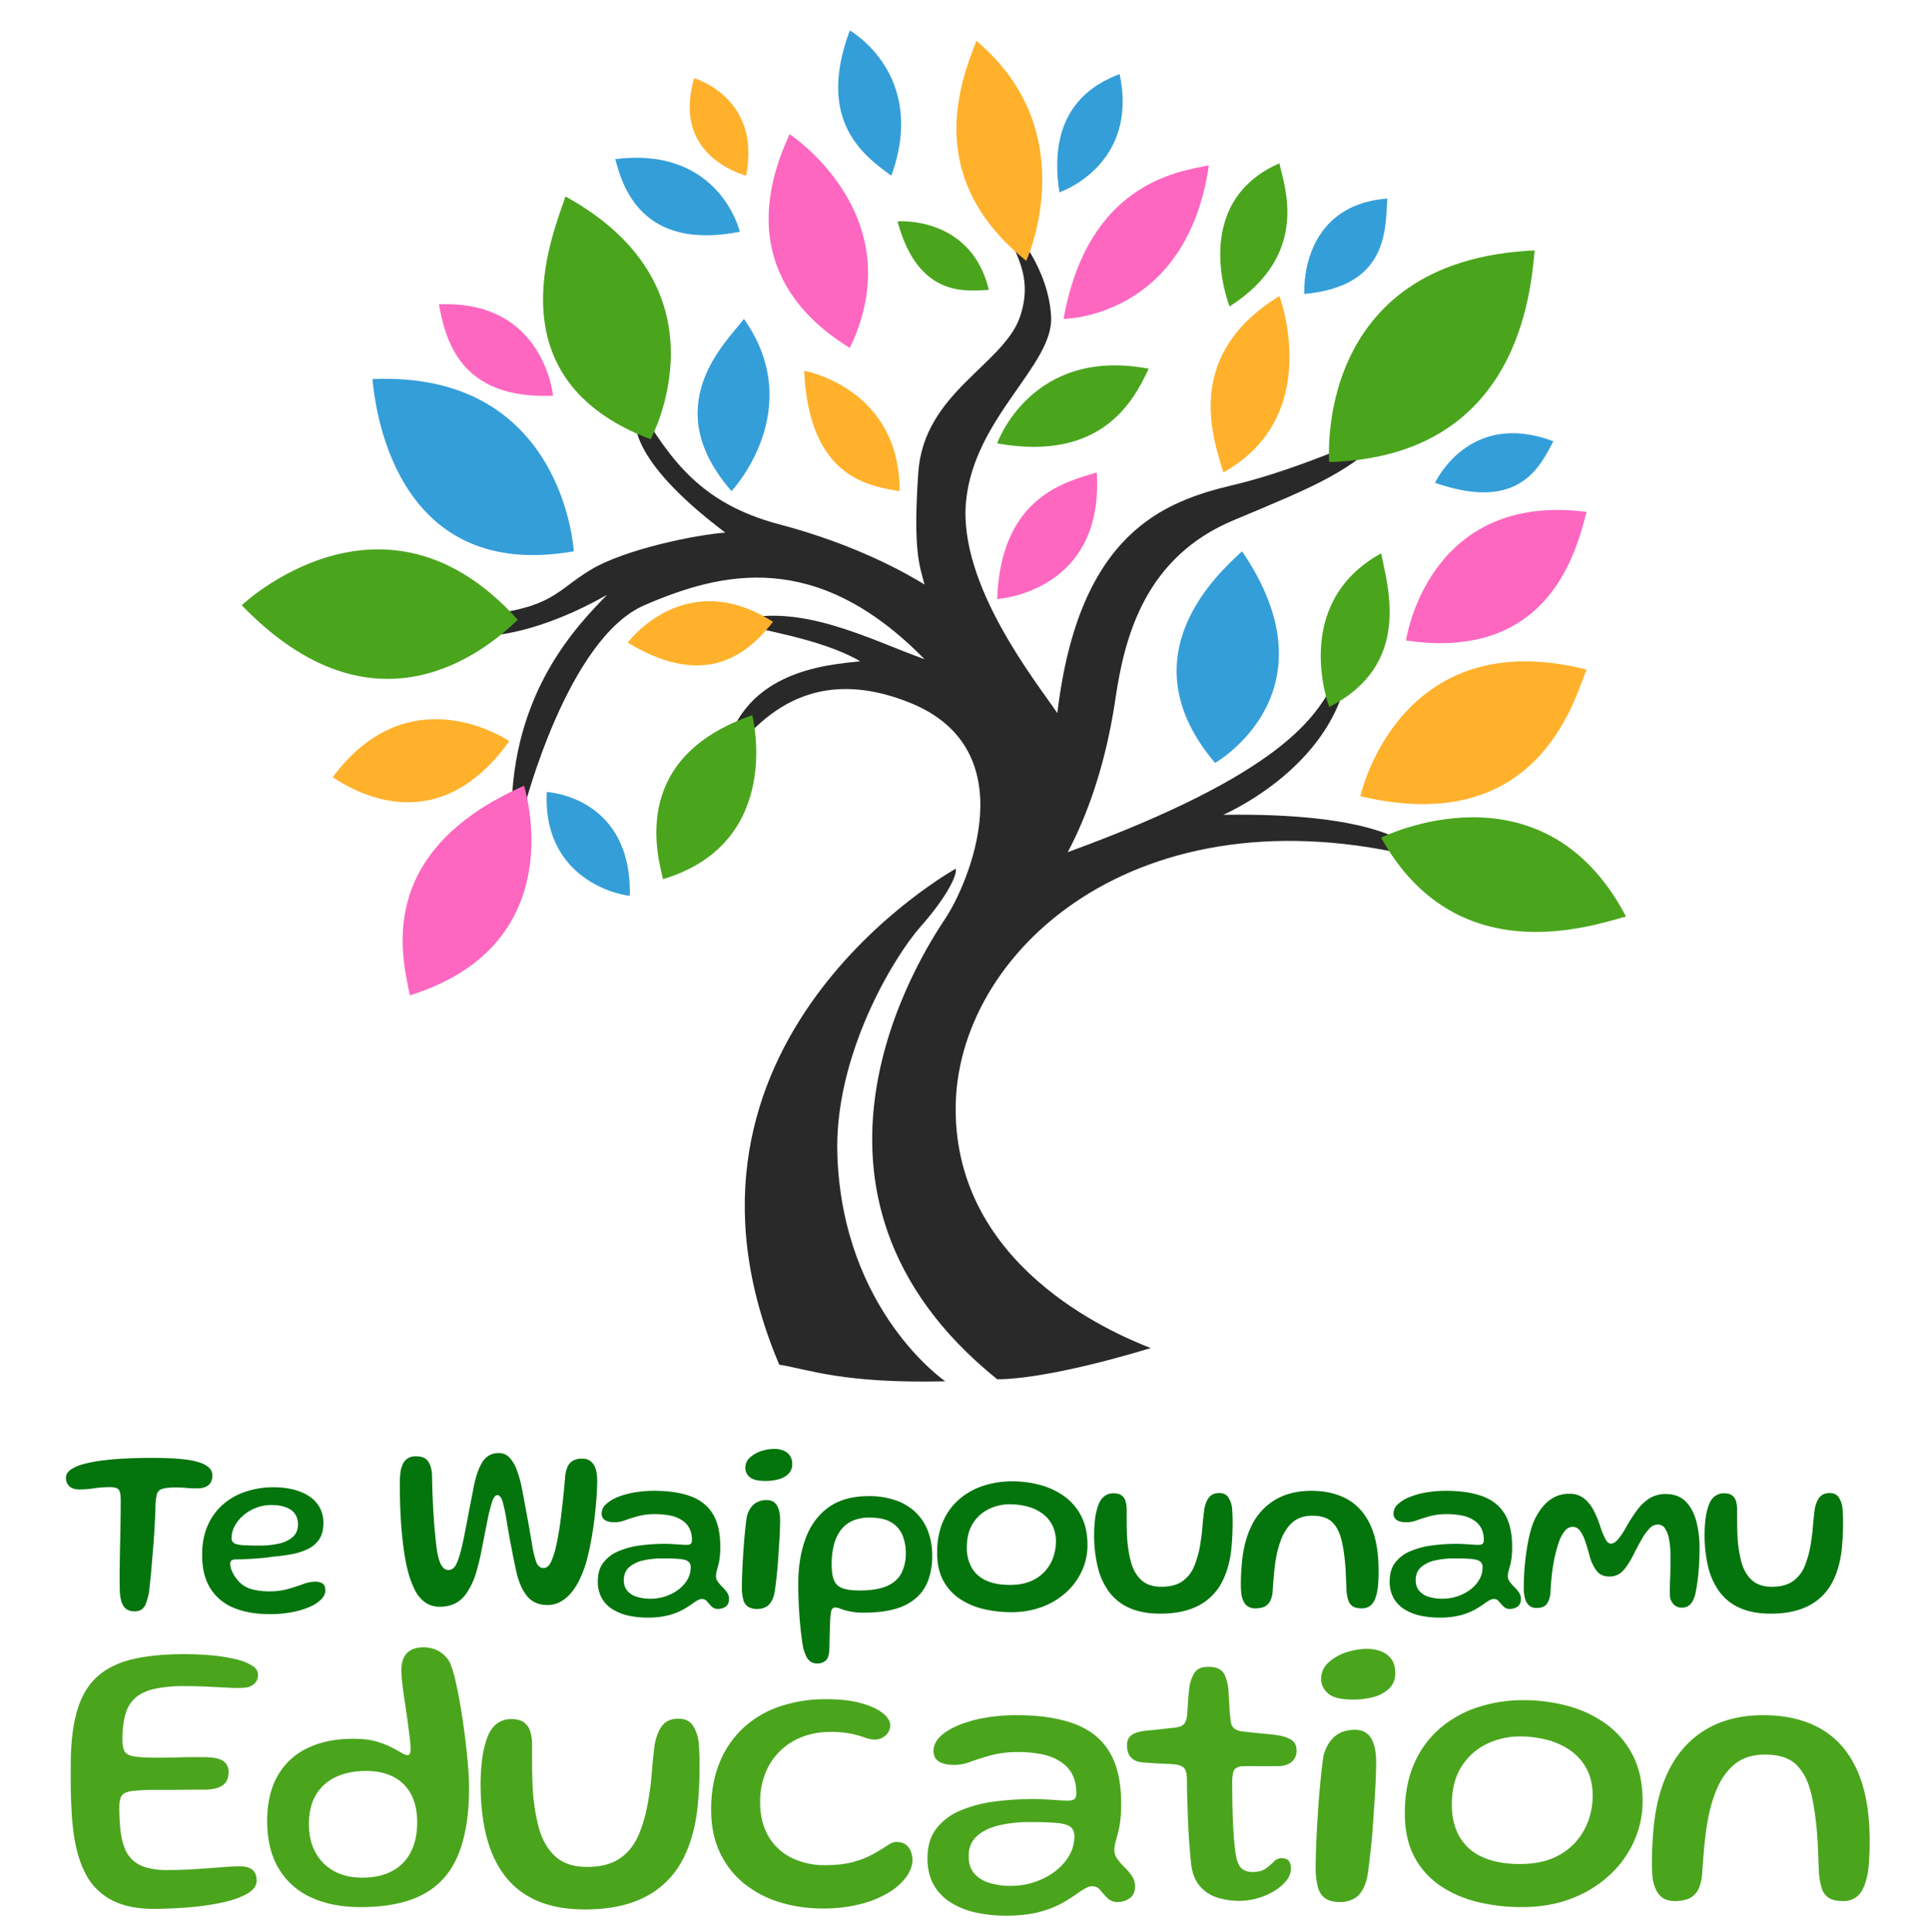 <svg id="tree" xmlns="http://www.w3.org/2000/svg" xmlns:xlink="http://www.w3.org/1999/xlink" width="1553" height="1555" viewBox="0 0 1553 1555">
  <defs>
    <style>
      .cls-1 {
        fill: #4aa51d;
      }

      .cls-1, .cls-2, .cls-3, .cls-5, .cls-6, .cls-8 {
        fill-rule: evenodd;
      }

      .cls-2 {
        fill: #04750d;
      }

      .cls-3 {
        fill: #2a2929;
      }

      .cls-4 {
        filter: url(#filter);
      }

      .cls-5 {
        fill: #ffb12b;
      }

      .cls-6 {
        fill: #349ed9;
      }

      .cls-7 {
        filter: url(#filter-2);
      }

      .cls-8 {
        fill: #fd67c0;
      }

      .cls-9 {
        filter: url(#filter-3);
      }

      .cls-10 {
        filter: url(#filter-4);
      }
    </style>
    <filter id="filter" filterUnits="userSpaceOnUse">
      <feFlood result="flood" flood-color="#ffb12b"/>
      <feComposite result="composite" operator="in" in2="SourceGraphic"/>
      <feBlend result="blend" in2="SourceGraphic"/>
    </filter>
    <filter id="filter-2" filterUnits="userSpaceOnUse">
      <feFlood result="flood" flood-color="#fd67c0"/>
      <feComposite result="composite" operator="in" in2="SourceGraphic"/>
      <feBlend result="blend" in2="SourceGraphic"/>
    </filter>
    <filter id="filter-3" filterUnits="userSpaceOnUse">
      <feFlood result="flood" flood-color="#349ed9"/>
      <feComposite result="composite" operator="in" in2="SourceGraphic"/>
      <feBlend result="blend" in2="SourceGraphic"/>
    </filter>
    <filter id="filter-4" filterUnits="userSpaceOnUse">
      <feFlood result="flood" flood-color="#4aa51d"/>
      <feComposite result="composite" operator="in" in2="SourceGraphic"/>
      <feBlend result="blend" in2="SourceGraphic"/>
    </filter>
  </defs>
  <path id="Education_copy" data-name="Education copy" class="cls-1" d="M151.416,1535.06a211.5,211.5,0,0,0,27.077-3.84q12.479-2.67,20.249-7.07t7.77-10.67q0-5.655-3.3-8.56t-10.36-2.9q-5.181,0-14.441.71t-20.72,1.49q-11.46.78-23.388,0.78a59,59,0,0,1-16.325-1.96,27.594,27.594,0,0,1-11.066-5.89,25.83,25.83,0,0,1-6.671-9.96,57.442,57.442,0,0,1-3.3-14.29,165.038,165.038,0,0,1-.942-18.6q0-6.27,1.962-9.18t8.711-3.77a180.923,180.923,0,0,1,20.72-.86h8.476q4.71,0,9.811-.08t9.81-.08h8.634q8.946,0,14.362-3.06t5.416-11.38a9.843,9.843,0,0,0-4.553-8.79q-4.554-2.985-16.324-2.98h-7.3q-4.632,0-9.889.16t-10.124.23c-3.245.06-5.965,0.08-8.163,0.08q-13.5,0-19.621-1.02t-7.77-4.24q-1.648-3.21-1.648-9.5,0-12.24,2.512-20.56a26.759,26.759,0,0,1,8.319-13.18q5.8-4.875,15.383-6.99a112.074,112.074,0,0,1,23.7-2.12q9.889,0,19.464.47t17.58,0.87a75.865,75.865,0,0,0,12.872-.24,12.534,12.534,0,0,0,6.671-3.37,9.459,9.459,0,0,0,2.59-6.99q0-4.23-4.788-7.3a44.149,44.149,0,0,0-13.107-5.1,133.744,133.744,0,0,0-19.071-3.06q-10.754-1.02-22.525-1.02-24.016,0-41.361,4.08t-28.411,13.97q-11.066,9.885-16.246,27.39t-5.18,44.35v13.49q0,6.6.235,12.8t0.549,11.93q0.313,5.73.942,11.06,2.355,22.29,9.81,36.89a49.252,49.252,0,0,0,21.112,21.82q13.656,7.215,33.591,7.22Q136.818,1536.24,151.416,1535.06ZM340.8,1524.39q19.225-10.44,27.94-31.79t8.711-53.84q0-7.215-.863-17.73t-2.354-22.61q-1.494-12.075-3.454-23.86t-4.159-21.34a91.889,91.889,0,0,0-4.552-15.07,22.87,22.87,0,0,0-9.026-9.34,24.557,24.557,0,0,0-12.008-3.06q-18.052,0-18.051,18.52a99.41,99.41,0,0,0,.706,10.36q0.707,6.435,1.884,13.97t2.2,15.07q1.02,7.53,1.805,13.89a88.614,88.614,0,0,1,.785,10.44q0,4.545-2.511,4.55a10.58,10.58,0,0,1-4.16-1.57q-2.906-1.575-6.514-3.61a73.8,73.8,0,0,0-12.95-5.42q-7.928-2.58-19.856-2.59-21.662,0-37.2,7.62a53.956,53.956,0,0,0-23.859,22.36q-8.321,14.76-8.319,36.11,0,22.755,9.183,38.22a57.888,57.888,0,0,0,26.056,23.31q16.872,7.845,39.949,7.85Q321.567,1534.83,340.8,1524.39Zm-71.97-18.52a37.193,37.193,0,0,1-14.912-14.92q-5.338-9.645-5.337-22.83,0-14.13,5.651-23.63a35.889,35.889,0,0,1,16.011-14.36q10.359-4.86,24.33-4.87,12.868,0,21.975,4.71a33.216,33.216,0,0,1,14.127,13.89q5.022,9.2,5.023,22.84,0,13.815-5.1,23.78a35.287,35.287,0,0,1-14.991,15.31q-9.888,5.34-24.33,5.33Q278.4,1511.12,268.827,1505.87Zm250.438,20.72a69.644,69.644,0,0,0,30.059-29.98q10.514-19.86,12.557-48.74,0.471-5.655.707-11.3t0.314-11.46q0.076-5.8-.079-11.54t-0.628-11.54q-1.413-8.94-5.1-13.89t-11.224-4.94q-8.634,0-13.028,5.65t-6.122,15.85q-0.629,5.175-1.177,10.28t-0.942,10.13q-0.393,5.025-.941,9.96-0.552,4.95-1.335,9.66-2.67,18.21-8.083,31.16t-15.462,19.77q-10.047,6.84-26.527,6.83-16.17,0-25.508-8.55-9.341-8.565-13.42-23.86a162.671,162.671,0,0,1-4.866-35.4q-0.159-3.45-.236-7.61c-0.054-2.77-.078-5.63-0.078-8.56v-15.69a40.567,40.567,0,0,0-1.334-8.87,14.149,14.149,0,0,0-4.788-7.46q-3.612-2.97-10.674-2.98a18.609,18.609,0,0,0-12.871,4.79q-5.339,4.785-8.162,15.62a68.643,68.643,0,0,0-2.041,9.57q-0.787,5.34-1.177,11.07t-0.393,11.38q0,23.235,4.709,41.83t14.755,31.79a64.544,64.544,0,0,0,26.057,20.17q16.011,6.975,38.614,6.98Q499.72,1536.71,519.265,1526.59Zm173.13,5.8a83.217,83.217,0,0,0,22.682-9.26,48.55,48.55,0,0,0,14.205-12.63q4.945-6.915,4.945-13.66a19.751,19.751,0,0,0-1.177-6.51,12.314,12.314,0,0,0-4-5.65q-2.826-2.28-8-2.28-2.826,0-7.064,2.83t-10.752,6.59a71.916,71.916,0,0,1-16.089,6.51q-9.577,2.745-23.232,2.75a60.035,60.035,0,0,1-26.762-5.81,43.846,43.846,0,0,1-18.68-17.19q-6.828-11.37-6.828-28.02a60.976,60.976,0,0,1,4.081-22.68,51.459,51.459,0,0,1,29.51-29.43,62.034,62.034,0,0,1,22.918-4.08,77.694,77.694,0,0,1,17.423,1.57,106.785,106.785,0,0,1,10.752,3.06,22.95,22.95,0,0,0,7.77,1.49,12.537,12.537,0,0,0,5.965-1.49,11.979,11.979,0,0,0,4.552-4.16,10.484,10.484,0,0,0,1.727-5.81q0-5.01-6.122-9.89-6.121-4.86-17.581-8T665,1367.5a114.346,114.346,0,0,0-38.064,6.04,81.138,81.138,0,0,0-29.353,17.58,78.083,78.083,0,0,0-18.758,27.94q-6.592,16.41-6.593,37.13,0,19.77,6.985,34.61a70.222,70.222,0,0,0,19.307,24.88,85.073,85.073,0,0,0,28.569,15.14,115.987,115.987,0,0,0,34.925,5.11A119.3,119.3,0,0,0,692.4,1532.39Zm144.8,6.13a79.739,79.739,0,0,0,18.6-7.54q7.3-4.32,12.009-7.77a47.269,47.269,0,0,1,6.357-3.92,11.033,11.033,0,0,1,4.787-1.26,7.954,7.954,0,0,1,6.357,3.14c1.727,2.1,3.662,4.21,5.808,6.36a10.982,10.982,0,0,0,8.084,3.22,16.956,16.956,0,0,0,9.732-2.99q4.394-2.97,4.395-9.73a14.34,14.34,0,0,0-2.511-8.24,45.513,45.513,0,0,0-5.887-6.98,50.772,50.772,0,0,1-5.807-6.68,11.975,11.975,0,0,1-2.434-7.14,24.079,24.079,0,0,1,.785-5.81q0.784-3.135,1.962-7.45a79.383,79.383,0,0,0,1.963-10.13,103.552,103.552,0,0,0,.785-13.65q0-26.37-9.419-41.99t-28.175-22.6q-18.759-6.99-46.541-6.99a145.622,145.622,0,0,0-25.978,2.2,99.441,99.441,0,0,0-21.348,6.12q-9.183,3.93-14.362,9.1c-3.454,3.46-5.18,7.22-5.18,11.31q0,5.955,4.395,8.63t12.557,2.67a38.356,38.356,0,0,0,13.185-2.67q7.218-2.67,16.561-5.18a82.941,82.941,0,0,1,21.426-2.51,95.851,95.851,0,0,1,19.071,1.8,41.672,41.672,0,0,1,15.147,6.05,26.822,26.822,0,0,1,6.75,6.12,26.247,26.247,0,0,1,4.317,8.32,35.93,35.93,0,0,1,1.491,10.83q0,3.3-1.413,4.63t-5.494,1.33q-2.983,0-7.613-.31t-9.81-.63q-5.179-.315-10.2-0.31a237.4,237.4,0,0,0-31.55,2.04,103.211,103.211,0,0,0-27.391,7.3,46.934,46.934,0,0,0-19.229,14.52q-7.064,9.255-7.063,23.7,0,12.705,5.023,21.5a40.158,40.158,0,0,0,13.813,14.29,63.508,63.508,0,0,0,20.17,8,111.847,111.847,0,0,0,24.1,2.51Q825.892,1541.73,837.2,1538.52Zm-41.91-23.47a24.919,24.919,0,0,1-11.773-7.85q-4.083-5.175-4.081-13.18,0-10.365,6.749-16.41t17.9-8.63a106.488,106.488,0,0,1,24.173-2.59q13.185,0,21.19.63t11.537,2.98q3.533,2.355,3.532,7.69a30.915,30.915,0,0,1-4.238,15.78,42.629,42.629,0,0,1-11.459,12.71,57.573,57.573,0,0,1-16.324,8.48,58.735,58.735,0,0,1-18.836,3.06A56.167,56.167,0,0,1,795.285,1515.05Zm216.615,12.63a54.324,54.324,0,0,0,13.42-5.8,36.647,36.647,0,0,0,9.73-8.32,15.509,15.509,0,0,0,3.69-9.81q0-4.08-1.8-6.2c-1.21-1.42-3.12-2.12-5.73-2.12a8.46,8.46,0,0,0-6.2,2.82,48.027,48.027,0,0,1-6.59,5.58q-3.855,2.745-10.6,2.74-5.655,0-9.025-3.14t-4.631-12.4q-0.629-4.4-1.1-9.73t-0.785-11.38q-0.316-6.045-.471-12.32t-0.236-12.56q-0.081-6.27-.078-12.24,0.312-7.38,2.276-9.18a9.122,9.122,0,0,1,5.572-2.12q4.554-.165,12.716-0.08t17.74-.08q6.27-.465,9.88-3.69a11.258,11.258,0,0,0,3.62-8.87q0-6.12-4.56-8.79a28.222,28.222,0,0,0-10.98-3.45,70.914,70.914,0,0,0-7.93-1.02c-3.19-.26-6.49-0.58-9.89-0.94s-6.51-.71-9.34-1.02q-4.867-.48-7.378-2.44t-2.982-6.51c-0.211-1.67-.392-3.35-0.549-5.02s-0.29-3.54-.393-5.58-0.235-4.31-.392-6.82-0.341-5.39-.55-8.64a43.468,43.468,0,0,0-2.511-9.73,10.975,10.975,0,0,0-4.788-5.57c-2.146-1.2-5.1-1.81-8.868-1.81q-6.909,0-10.046,3.61t-4.866,11.3c-0.314,2.1-.6,4.58-0.863,7.46s-0.471,5.78-.628,8.71-0.341,5.5-.55,7.69q-0.628,5.505-2.747,7.54t-7.142,2.67q-4.708.465-10.124,1.1c-3.61.41-8.189,0.89-13.735,1.41a32.08,32.08,0,0,0-7.613,1.72,11.557,11.557,0,0,0-5.18,3.54,10.252,10.252,0,0,0-1.805,6.51q0,6.285,3.14,9.65,3.138,3.39,9.261,4.01,3.766,0.315,8.633.62c3.242,0.22,6.409.37,9.5,0.48s5.623,0.26,7.612.47q5.022,0.465,7.456,2.66t2.59,9.27q0,7.38.236,14.83t0.471,14.6q0.236,7.14.628,13.81t0.863,12.48c0.314,3.87.628,7.33,0.942,10.36q1.1,12.87,7.142,19.86a30.246,30.246,0,0,0,14.6,9.49,60,60,0,0,0,17.031,2.51A53.507,53.507,0,0,0,1011.9,1527.68Zm78.72-.31q5.1-3.375,8.24-11.85a58.009,58.009,0,0,0,2.2-10.75q0.93-7.14,1.96-16.48t1.73-19.55q0.7-10.2,1.33-19.93t0.94-17.74q0.315-8.01.32-12.71,0-12.72-4.09-19.47t-13.02-6.75q-9.42,0-15.62,4.87t-9.34,14.75q-0.8,4.1-1.57,10.83-0.795,6.765-1.57,15.15-0.8,8.4-1.41,17.5-0.63,9.1-1.1,17.98t-0.71,16.4c-0.16,5.02-.23,9.32-0.23,12.87a62.785,62.785,0,0,0,1.72,16.09q1.725,6.36,6.05,9.26,4.3,2.91,11.69,2.91A22.118,22.118,0,0,0,1090.62,1527.37Zm14.99-161.75a28.117,28.117,0,0,0,12.4-6.91,16.558,16.558,0,0,0,4.71-12.24q0-6.915-3.06-11.15a18.121,18.121,0,0,0-8.24-6.28,30.612,30.612,0,0,0-11.31-2.04,53.144,53.144,0,0,0-16.95,2.83,38.354,38.354,0,0,0-14.28,8.24,17.612,17.612,0,0,0-5.81,13.42q0,6.285,5.49,11.3,5.505,5.025,20.25,5.02A61.2,61.2,0,0,0,1105.61,1365.62Zm159.56,162.06a94.345,94.345,0,0,0,30.6-19.15,83.554,83.554,0,0,0,19.31-27.23,78.153,78.153,0,0,0,6.67-31.71q0-21.81-8.08-37.28a70.646,70.646,0,0,0-21.74-25.19,94.153,94.153,0,0,0-30.77-14.28,135.272,135.272,0,0,0-35-4.56,117.567,117.567,0,0,0-37.12,5.73,88.864,88.864,0,0,0-30.53,17.11,78.4,78.4,0,0,0-20.64,28.41q-7.47,17.04-7.46,39.8,0,20.715,7.69,35.08a64.287,64.287,0,0,0,20.96,23.31,92.3,92.3,0,0,0,30.13,13.03,148.827,148.827,0,0,0,35.09,4.08Q1247.185,1534.83,1265.17,1527.68Zm-72.29-33.12a39.382,39.382,0,0,1-18.44-16.32q-6.21-10.755-6.2-25.82,0-18.525,7.77-30.69a48.956,48.956,0,0,1,20.33-18.21,60.845,60.845,0,0,1,26.68-6.04,86.894,86.894,0,0,1,21.19,2.59,58.88,58.88,0,0,1,18.76,8.24,42.376,42.376,0,0,1,13.5,14.83q5.1,9.195,5.1,22.37a59.559,59.559,0,0,1-3.22,19,52.3,52.3,0,0,1-10.2,17.65,50.465,50.465,0,0,1-18.13,13.03q-11.145,4.95-27.16,4.95Q1205.13,1500.14,1192.88,1494.56Zm165.44,33.67a15.3,15.3,0,0,0,7.54-6.43q2.985-4.71,3.77-13.5,0.615-9.255,1.33-17.74t1.73-16.17q1.02-7.68,2.59-14.91a110.088,110.088,0,0,1,3.92-13.81q5.34-15.69,15.15-24.64t25.98-8.95q16.785,0,25.27,8.32t12.09,24.33q1.41,6.27,2.35,12.48,0.945,6.195,1.65,13.34t1.1,16.17q0.39,9.015.86,20.79a52.314,52.314,0,0,0,2.35,12.4,13.921,13.921,0,0,0,5.66,7.54q3.915,2.5,11.45,2.51a16.775,16.775,0,0,0,12.01-4.39q4.635-4.395,6.99-14.45a55.337,55.337,0,0,0,1.41-8q0.465-4.395.71-9.73,0.225-5.34.23-11.62,0-34.845-10.2-57.29t-29.35-33.28q-19.155-10.83-46-10.83-26.685,0-45.99,11.38t-30.14,33.12q-10.83,21.75-12.71,52.98-0.63,7.845-.78,14.44t0,11.77a75.552,75.552,0,0,0,.78,9.26q1.89,8.79,6.12,12.72t11.62,3.92A29.538,29.538,0,0,0,1358.32,1528.23Z"/>
  <path id="Te_Waipounamu_copy" data-name="Te Waipounamu copy" class="cls-2" d="M113.857,1295.38a9.68,9.68,0,0,0,3.474-4.71,55.576,55.576,0,0,0,2.531-8.98q0.4-3.675.893-8.14t0.943-9.58c0.3-3.41.6-6.91,0.893-10.52s0.6-7.25.894-10.92,0.546-7.29.744-10.87,0.38-6.98.546-10.22,0.281-6.28.347-9.13a44.094,44.094,0,0,1,1.092-9.68,6.162,6.162,0,0,1,4.268-4.36c2.249-.76,5.822-1.15,10.719-1.15q4.962,0,8.635.35t8.834,0.35a17.025,17.025,0,0,0,6.649-1.14,8.751,8.751,0,0,0,4.119-3.43,10.6,10.6,0,0,0,1.44-5.75,8.328,8.328,0,0,0-2.68-6.31,19.846,19.846,0,0,0-7.4-4.11,57,57,0,0,0-10.917-2.39q-6.2-.8-13.2-1.09t-14.242-.3q-11.118,0-21.439.5t-19.056,1.64a106.946,106.946,0,0,0-15.186,2.97,31.583,31.583,0,0,0-10.074,4.52q-3.624,2.685-3.623,6.25a9.581,9.581,0,0,0,1.34,5.21,8.41,8.41,0,0,0,3.722,3.23,12.686,12.686,0,0,0,5.36,1.09,81.307,81.307,0,0,0,12.258-.94,81.912,81.912,0,0,1,12.357-.94q5.755,0,7.394,1.98c1.092,1.33,1.638,3.97,1.638,7.94q0,4.47-.05,10.77t-0.2,13.6q-0.149,7.29-.3,14.79-0.149,7.485-.248,14.39t-0.05,12.4c0.033,3.68.082,6.6,0.149,8.79q0.6,8.04,3.375,11.66c1.852,2.42,4.6,3.62,8.238,3.62A10.514,10.514,0,0,0,113.857,1295.38Zm120.837,2.14a67.4,67.4,0,0,0,14.194-4.17,29.93,29.93,0,0,0,9.478-6.1c2.283-2.32,3.424-4.73,3.424-7.25q0-4.17-2.233-5.61a11.178,11.178,0,0,0-6.1-1.44,28.321,28.321,0,0,0-9.578,1.94q-5.31,1.935-11.96,3.87a52.456,52.456,0,0,1-14.689,1.93,53.593,53.593,0,0,1-15.533-1.93,22.888,22.888,0,0,1-11.067-7.79,26.765,26.765,0,0,1-3.97-6.5,15.427,15.427,0,0,1-1.389-5.81,3.34,3.34,0,0,1,1.092-2.88c0.727-.53,2.084-0.79,4.069-0.79q2.877,0,8.089-.25c3.474-.16,7.062-0.4,10.769-0.69s6.913-.68,9.627-1.15q8.04-.69,15.434-2.03a51.163,51.163,0,0,0,13.25-4.17,22.876,22.876,0,0,0,9.231-7.84q3.372-5.01,3.374-13.05a25.408,25.408,0,0,0-3.176-13,25.942,25.942,0,0,0-8.784-8.99,42.164,42.164,0,0,0-12.8-5.21,66.851,66.851,0,0,0-15.235-1.68,70.865,70.865,0,0,0-22.233,3.42,53.254,53.254,0,0,0-18.362,10.27,47.677,47.677,0,0,0-12.456,17.02q-4.516,10.185-4.516,23.78,0,16.365,6.65,26.94a39.431,39.431,0,0,0,18.858,15.63q12.208,5.07,28.883,5.07A95.676,95.676,0,0,0,234.694,1297.52Zm-38.857-53.95c-3.342-.19-5.756-0.71-7.245-1.53a4.257,4.257,0,0,1-2.233-4.02,20.558,20.558,0,0,1,2.679-10.23,31.122,31.122,0,0,1,7.147-8.53,34.6,34.6,0,0,1,22.034-8.04q10.221,0,15.88,3.92t5.657,11.66q0,6.555-4.317,10.27a25.265,25.265,0,0,1-11.265,5.26,69,69,0,0,1-14.987,1.54Q200.848,1243.87,195.837,1243.57Zm169.62,47.25a23.989,23.989,0,0,0,9.18-7.59,57.232,57.232,0,0,0,7.544-14.55,186.552,186.552,0,0,0,5.409-21.48q2.234-11.565,4.714-23.87a137.312,137.312,0,0,1,3.524-14.25q1.835-5.8,4.416-5.8c1.787,0,3.209,1.83,4.268,5.51a130.917,130.917,0,0,1,3.077,14.64c0.529,3.31,1.075,6.56,1.638,9.77s1.141,6.35,1.737,9.43,1.174,6.07,1.737,8.98,1.141,5.74,1.736,8.49,1.192,5.41,1.787,7.99q3.573,12.21,9.231,17.91,5.656,5.715,15.284,5.71,8.636,0,15.881-6.7t12.208-19.4a93.41,93.41,0,0,0,4.119-13.05q1.835-7.5,3.275-15.88t2.382-16.73q0.942-8.34,1.439-15.63t0.5-12.46a39.113,39.113,0,0,0-.595-7.09,17.874,17.874,0,0,0-1.985-5.66,10.363,10.363,0,0,0-3.722-3.82,11.146,11.146,0,0,0-5.806-1.39,14.292,14.292,0,0,0-7.345,1.64,10.439,10.439,0,0,0-4.169,4.46,23.178,23.178,0,0,0-1.985,6.7c-0.265,2.85-.563,6.07-0.893,9.68s-0.712,7.41-1.141,11.41-0.894,8.08-1.39,12.21-1.059,8.14-1.687,12.01-1.307,7.46-2.035,10.77a66.856,66.856,0,0,1-4.218,13.85q-2.433,5.31-6.2,5.31-4.071,0-5.906-4.97a83.763,83.763,0,0,1-3.424-14.59c-0.464-2.78-.96-5.7-1.489-8.78s-1.091-6.24-1.687-9.48-1.191-6.48-1.787-9.73-1.191-6.45-1.786-9.62-1.191-6.26-1.787-9.23a94.371,94.371,0,0,0-3.87-13.01,28.107,28.107,0,0,0-5.708-9.52,11.256,11.256,0,0,0-8.486-3.58,14.661,14.661,0,0,0-13.15,7.05q-4.518,7.05-7.1,20.05-0.993,5.355-2.184,11.36t-2.382,12.31q-1.191,6.3-2.382,12.36t-2.382,11.41q-2.285,10.035-4.665,14.79c-1.588,3.18-3.706,4.76-6.352,4.76s-4.764-1.72-6.352-5.16-2.746-8.47-3.474-15.08c-0.4-3.58-.761-7.08-1.091-10.52s-0.613-6.93-.844-10.48q-0.349-5.295-.645-10.91t-0.5-11.81q-0.2-6.21-.3-13.25-0.6-6.96-3.424-10.62-2.829-3.675-9.479-3.68a11.859,11.859,0,0,0-6.749,1.74,11.294,11.294,0,0,0-3.97,4.76,22.771,22.771,0,0,0-1.837,6.95,73.614,73.614,0,0,0-.446,8.29q0,6.255.149,13.5t0.6,14.79q0.447,7.545,1.191,14.88t1.787,13.95q1.042,6.6,2.332,11.86a81.177,81.177,0,0,0,5.757,16.33,27.758,27.758,0,0,0,8.387,10.42,19.9,19.9,0,0,0,11.96,3.62A28.105,28.105,0,0,0,365.457,1290.82ZM538.5,1299.8a50.524,50.524,0,0,0,11.762-4.76q4.614-2.73,7.592-4.92a30.4,30.4,0,0,1,4.02-2.48,6.979,6.979,0,0,1,3.027-.79,5.031,5.031,0,0,1,4.02,1.98,54.237,54.237,0,0,0,3.672,4.02,6.922,6.922,0,0,0,5.112,2.04,10.707,10.707,0,0,0,6.153-1.89c1.852-1.25,2.779-3.31,2.779-6.15a9.046,9.046,0,0,0-1.587-5.21,28.871,28.871,0,0,0-3.722-4.42,31.914,31.914,0,0,1-3.673-4.22,7.586,7.586,0,0,1-1.538-4.51,15.224,15.224,0,0,1,.5-3.68q0.495-1.98,1.241-4.71a50.264,50.264,0,0,0,1.24-6.4,65.45,65.45,0,0,0,.5-8.64q0-16.665-5.956-26.55-5.955-9.87-17.815-14.29t-29.429-4.42a92.976,92.976,0,0,0-16.426,1.39,63.3,63.3,0,0,0-13.5,3.87,28.786,28.786,0,0,0-9.082,5.76,9.963,9.963,0,0,0-3.275,7.15,5.91,5.91,0,0,0,2.779,5.46q2.778,1.68,7.94,1.68a24.358,24.358,0,0,0,8.337-1.68q4.565-1.7,10.472-3.28a52.254,52.254,0,0,1,13.547-1.59,60.521,60.521,0,0,1,12.06,1.14,26.432,26.432,0,0,1,9.577,3.83,16.723,16.723,0,0,1,4.268,3.87,16.513,16.513,0,0,1,2.73,5.26,22.635,22.635,0,0,1,.943,6.84,3.921,3.921,0,0,1-.894,2.93c-0.6.57-1.754,0.85-3.474,0.85-1.257,0-2.862-.07-4.813-0.2s-4.02-.27-6.2-0.4-4.335-.2-6.452-0.2a150.132,150.132,0,0,0-19.95,1.29,65.252,65.252,0,0,0-17.319,4.62,29.792,29.792,0,0,0-12.158,9.18q-4.467,5.85-4.467,14.99a26.969,26.969,0,0,0,3.176,13.59,25.372,25.372,0,0,0,8.734,9.04,40.358,40.358,0,0,0,12.754,5.06,71.1,71.1,0,0,0,15.236,1.59A64.879,64.879,0,0,0,538.5,1299.8ZM512,1284.96a15.723,15.723,0,0,1-7.444-4.96,13.049,13.049,0,0,1-2.581-8.34q0-6.54,4.268-10.37a25.111,25.111,0,0,1,11.315-5.46,67.549,67.549,0,0,1,15.285-1.64q8.337,0,13.4.4c3.374,0.27,5.806.89,7.295,1.89a5.4,5.4,0,0,1,2.233,4.86,19.557,19.557,0,0,1-2.68,9.98,26.926,26.926,0,0,1-7.245,8.03,36.228,36.228,0,0,1-10.322,5.36,37.149,37.149,0,0,1-11.911,1.94A35.4,35.4,0,0,1,512,1284.96Zm105.156,7.79q3.225-2.13,5.211-7.49a36.724,36.724,0,0,0,1.39-6.8q0.6-4.515,1.24-10.42t1.092-12.36q0.447-6.45.844-12.6t0.6-11.22q0.2-5.055.2-8.04,0-8.04-2.581-12.3t-8.238-4.27a15.509,15.509,0,0,0-9.875,3.07q-3.923,3.09-5.906,9.33-0.5,2.6-.993,6.85-0.5,4.275-.992,9.58t-0.893,11.07q-0.4,5.76-.7,11.36t-0.447,10.37q-0.148,4.77-.149,8.14a39.607,39.607,0,0,0,1.092,10.18,9.783,9.783,0,0,0,3.821,5.85,13.113,13.113,0,0,0,7.4,1.84A13.932,13.932,0,0,0,617.157,1292.75Zm9.479-102.28a17.707,17.707,0,0,0,7.841-4.36,10.486,10.486,0,0,0,2.977-7.74,11.749,11.749,0,0,0-1.935-7.05,11.4,11.4,0,0,0-5.211-3.97,19.327,19.327,0,0,0-7.146-1.29,33.739,33.739,0,0,0-10.719,1.78,24.329,24.329,0,0,0-9.032,5.22,11.123,11.123,0,0,0-3.673,8.48,9.509,9.509,0,0,0,3.474,7.15q3.474,3.18,12.8,3.17A38.415,38.415,0,0,0,626.636,1190.47ZM664.4,1336.42c1.688-1.55,2.663-4.35,2.928-8.38q0.1-1.995.149-5.76t0.2-8.19q0.148-4.41.248-8.24a50.7,50.7,0,0,1,.4-5.8q0.3-3.975,1.24-5.16a3.371,3.371,0,0,1,2.829-1.19,12.3,12.3,0,0,1,3.97,1.04,53.854,53.854,0,0,0,7.246,2.08,52.587,52.587,0,0,0,11.513,1.05q14.985,0,25.408-3.08a42.812,42.812,0,0,0,16.973-9.03,35.225,35.225,0,0,0,9.577-14.44,56.954,56.954,0,0,0,3.028-19.21,55.907,55.907,0,0,0-3.226-19.4,41.044,41.044,0,0,0-9.677-15.19,43.754,43.754,0,0,0-16.029-9.92,64.077,64.077,0,0,0-22.183-3.53q-19.852,0-32.356,9.08t-18.412,25.01q-5.906,15.93-5.9,36.58c0,3.18.049,6.45,0.149,9.83s0.248,6.83.446,10.37,0.447,7.01.745,10.42,0.645,6.75,1.042,10.02,0.826,6.34,1.29,9.18a34.238,34.238,0,0,0,2.68,8.29,11.31,11.31,0,0,0,3.722,4.52,8.851,8.851,0,0,0,4.913,1.39A10.062,10.062,0,0,0,664.4,1336.42Zm13.7-58.16a11.242,11.242,0,0,1-6.9-6.25q-1.986-4.515-1.985-12.95a63.945,63.945,0,0,1,1.687-15.29,34.431,34.431,0,0,1,5.31-11.91,23.809,23.809,0,0,1,9.479-7.79,32.884,32.884,0,0,1,13.994-2.73q11.513,0,17.866,4.07a21.509,21.509,0,0,1,8.833,10.57,38.533,38.533,0,0,1,2.482,13.85,34.846,34.846,0,0,1-3.524,16.22q-3.523,6.81-11.662,10.38T691.547,1280Q683.009,1280,678.1,1278.26Zm161.185,14.69a59.621,59.621,0,0,0,19.354-12.11,52.882,52.882,0,0,0,12.208-17.22,49.414,49.414,0,0,0,4.218-20.05q0-13.785-5.111-23.57a44.742,44.742,0,0,0-13.746-15.93,59.687,59.687,0,0,0-19.454-9.03,85.672,85.672,0,0,0-22.133-2.88,74.52,74.52,0,0,0-23.473,3.62,56.353,56.353,0,0,0-19.3,10.82,49.647,49.647,0,0,0-13.052,17.97q-4.715,10.77-4.714,25.16,0,13.1,4.863,22.18a40.624,40.624,0,0,0,13.25,14.74,58.238,58.238,0,0,0,19.057,8.24,94.045,94.045,0,0,0,22.183,2.58A69.583,69.583,0,0,0,839.283,1292.95Zm-45.706-20.94a24.951,24.951,0,0,1-11.662-10.32,32.164,32.164,0,0,1-3.92-16.33q0-11.715,4.913-19.4a30.983,30.983,0,0,1,12.853-11.52,38.519,38.519,0,0,1,16.873-3.82,55.127,55.127,0,0,1,13.4,1.64,37.23,37.23,0,0,1,11.86,5.21,26.8,26.8,0,0,1,8.536,9.38,28.753,28.753,0,0,1,3.226,14.14A37.512,37.512,0,0,1,847.62,1253a33.157,33.157,0,0,1-6.451,11.17,32.07,32.07,0,0,1-11.464,8.24q-7.049,3.12-17.17,3.12Q801.318,1275.53,793.577,1272.01Zm170.664,20.25a44.029,44.029,0,0,0,19.006-18.96q6.649-12.555,7.941-30.82,0.3-3.57.446-7.14c0.1-2.39.165-4.8,0.2-7.25s0.015-4.88-.05-7.29-0.2-4.85-.4-7.3a19.751,19.751,0,0,0-3.226-8.78q-2.332-3.135-7.1-3.13-5.46,0-8.238,3.57t-3.871,10.03q-0.4,3.27-.744,6.5t-0.6,6.4q-0.249,3.18-.6,6.3c-0.233,2.09-.514,4.12-0.844,6.11a82.416,82.416,0,0,1-5.111,19.7,27.346,27.346,0,0,1-9.777,12.5q-6.352,4.32-16.773,4.32-10.224,0-16.129-5.41t-8.486-15.08a102.839,102.839,0,0,1-3.077-22.38c-0.067-1.46-.116-3.06-0.149-4.82s-0.049-3.55-.049-5.41V1214a25.632,25.632,0,0,0-.844-5.61,8.938,8.938,0,0,0-3.027-4.72q-2.285-1.875-6.749-1.88a11.756,11.756,0,0,0-8.139,3.03q-3.375,3.03-5.161,9.87a43.714,43.714,0,0,0-1.29,6.06q-0.5,3.375-.745,6.99-0.249,3.63-.248,7.2a107.96,107.96,0,0,0,2.978,26.45,55.032,55.032,0,0,0,9.329,20.1,40.732,40.732,0,0,0,16.476,12.75q10.123,4.425,24.416,4.42Q951.882,1298.66,964.241,1292.26Zm52.649,1.04a9.7,9.7,0,0,0,4.77-4.07,19.378,19.378,0,0,0,2.38-8.54q0.39-5.85.84-11.21t1.09-10.22q0.645-4.875,1.64-9.43a70.394,70.394,0,0,1,2.48-8.74q3.375-9.915,9.58-15.58t16.43-5.66q10.62,0,15.98,5.26t7.64,15.39q0.885,3.96,1.49,7.89,0.585,3.915,1.04,8.43c0.3,3.02.53,6.42,0.69,10.23s0.35,8.19.55,13.15a32.728,32.728,0,0,0,1.49,7.84,8.81,8.81,0,0,0,3.57,4.76q2.475,1.59,7.25,1.59a10.579,10.579,0,0,0,7.59-2.78q2.925-2.775,4.42-9.13a36,36,0,0,0,.89-5.06q0.3-2.775.45-6.15c0.1-2.25.14-4.7,0.14-7.35q0-22.035-6.45-36.23t-18.56-21.04q-12.1-6.84-29.08-6.85-16.875,0-29.08,7.2a48.962,48.962,0,0,0-19.06,20.94q-6.84,13.755-8.034,33.5-0.4,4.965-.5,9.13t0,7.44a47.923,47.923,0,0,0,.5,5.86q1.191,5.565,3.874,8.04a10.386,10.386,0,0,0,7.34,2.48A18.658,18.658,0,0,0,1016.89,1293.3Zm158.8,6.5a50.544,50.544,0,0,0,11.77-4.76q4.605-2.73,7.59-4.92a30.66,30.66,0,0,1,4.02-2.48,6.974,6.974,0,0,1,3.03-.79,5.02,5.02,0,0,1,4.01,1.98c1.1,1.33,2.32,2.67,3.68,4.02a6.911,6.911,0,0,0,5.11,2.04,10.686,10.686,0,0,0,6.15-1.89c1.85-1.25,2.78-3.31,2.78-6.15a9.027,9.027,0,0,0-1.59-5.21,28.971,28.971,0,0,0-3.72-4.42,31.809,31.809,0,0,1-3.67-4.22,7.562,7.562,0,0,1-1.54-4.51,14.854,14.854,0,0,1,.5-3.68c0.33-1.32.74-2.89,1.24-4.71a50.975,50.975,0,0,0,1.24-6.4,65.733,65.733,0,0,0,.49-8.64q0-16.665-5.95-26.55-5.955-9.87-17.82-14.29t-29.42-4.42a92.989,92.989,0,0,0-16.43,1.39,63.265,63.265,0,0,0-13.5,3.87,28.74,28.74,0,0,0-9.08,5.76,9.981,9.981,0,0,0-3.28,7.15,5.917,5.917,0,0,0,2.78,5.46q2.775,1.68,7.94,1.68a24.328,24.328,0,0,0,8.34-1.68q4.56-1.7,10.47-3.28a52.284,52.284,0,0,1,13.55-1.59,60.536,60.536,0,0,1,12.06,1.14,26.448,26.448,0,0,1,9.58,3.83,16.738,16.738,0,0,1,4.26,3.87,16.334,16.334,0,0,1,2.73,5.26,22.563,22.563,0,0,1,.95,6.84,3.9,3.9,0,0,1-.9,2.93c-0.59.57-1.75,0.85-3.47,0.85-1.26,0-2.86-.07-4.81-0.2s-4.02-.27-6.21-0.4-4.33-.2-6.45-0.2a150.176,150.176,0,0,0-19.95,1.29,65.27,65.27,0,0,0-17.32,4.62,29.813,29.813,0,0,0-12.16,9.18q-4.455,5.85-4.46,14.99a26.948,26.948,0,0,0,3.17,13.59,25.381,25.381,0,0,0,8.74,9.04,40.268,40.268,0,0,0,12.75,5.06,71.162,71.162,0,0,0,15.24,1.59A64.839,64.839,0,0,0,1175.69,1299.8Zm-26.5-14.84a15.725,15.725,0,0,1-7.44-4.96,13.054,13.054,0,0,1-2.58-8.34q0-6.54,4.27-10.37a25.065,25.065,0,0,1,11.31-5.46,67.569,67.569,0,0,1,15.29-1.64q8.325,0,13.4.4c3.37,0.27,5.8.89,7.29,1.89a5.4,5.4,0,0,1,2.23,4.86,19.528,19.528,0,0,1-2.68,9.98,26.868,26.868,0,0,1-7.24,8.03,36.376,36.376,0,0,1-10.32,5.36,37.156,37.156,0,0,1-11.91,1.94A35.442,35.442,0,0,1,1149.19,1284.96Zm94.94,6.5q2.43-2.625,3.42-8.68,0.2-5.655.85-12.51,0.645-6.84,2.03-14.19a111,111,0,0,1,3.77-14.49,30,30,0,0,1,5.06-9.63,8.108,8.108,0,0,1,6.16-3.17,7.1,7.1,0,0,1,5.8,2.97,28.342,28.342,0,0,1,4.12,8.04q1.785,5.07,3.48,11.42a36.6,36.6,0,0,0,5.8,12.85c2.42,3.14,5.87,4.71,10.38,4.71a14.5,14.5,0,0,0,11.31-5.01q4.47-5.01,9.13-14.64c1.99-3.9,3.95-7.54,5.91-10.92a39.555,39.555,0,0,1,6.05-8.18,9.283,9.283,0,0,1,6.6-3.13,6.7,6.7,0,0,1,5.76,3.18,21.886,21.886,0,0,1,3.17,8.23,70.162,70.162,0,0,1,1.2,10.92c0.06,3.44.08,6.72,0.04,9.83s-0.09,5.99-.19,8.63-0.19,5.11-.25,7.4-0.09,4.36-.05,6.25,0.11,3.52.25,4.91a11.9,11.9,0,0,0,3.37,5.51,8.607,8.607,0,0,0,5.96,2.04,9.17,9.17,0,0,0,6.55-2.34q2.475-2.325,4.17-7.79c0.59-2.64,1.12-5.51,1.58-8.58s0.85-6.27,1.14-9.58,0.52-6.62.65-9.93,0.2-6.51.2-9.62a83.8,83.8,0,0,0-2.68-21.99q-2.685-9.87-8.64-15.73t-15.78-5.86a24.429,24.429,0,0,0-12.75,3.23,35.6,35.6,0,0,0-9.93,9.13,124.321,124.321,0,0,0-9.18,14.14,66.673,66.673,0,0,1-6.35,9.63c-2.05,2.52-4.07,3.77-6.05,3.77q-2.49,0-4.47-3.82a62.627,62.627,0,0,1-3.67-8.78,86.968,86.968,0,0,0-5.31-13.4,30.826,30.826,0,0,0-7.89-10.17,18.1,18.1,0,0,0-11.91-3.92,25.806,25.806,0,0,0-17.17,6q-7.155,6-12.01,17.22a78.942,78.942,0,0,0-2.93,9.68q-1.245,5.205-2.14,10.77t-1.48,11.21q-0.6,5.655-.85,10.97c-0.16,3.54-.25,6.83-0.25,9.88a30.639,30.639,0,0,0,1.1,8.78,11,11,0,0,0,3.37,5.51,8.92,8.92,0,0,0,5.86,1.88C1239.94,1294.09,1242.51,1293.22,1244.13,1291.46Zm211.31,0.8a44.037,44.037,0,0,0,19-18.96q6.645-12.555,7.94-30.82,0.3-3.57.45-7.14c0.1-2.39.16-4.8,0.2-7.25s0.01-4.88-.05-7.29-0.2-4.85-.4-7.3a19.619,19.619,0,0,0-3.23-8.78c-1.55-2.09-3.92-3.13-7.09-3.13q-5.46,0-8.24,3.57t-3.87,10.03c-0.27,2.18-.51,4.35-0.74,6.5s-0.44,4.28-.6,6.4-0.36,4.22-.6,6.3-0.51,4.12-.84,6.11a82.7,82.7,0,0,1-5.11,19.7,27.293,27.293,0,0,1-9.78,12.5q-6.345,4.32-16.77,4.32-10.23,0-16.13-5.41t-8.49-15.08a102.926,102.926,0,0,1-3.07-22.38c-0.07-1.46-.12-3.06-0.15-4.82s-0.05-3.55-.05-5.41V1214a26.175,26.175,0,0,0-.84-5.61,8.973,8.973,0,0,0-3.03-4.72q-2.28-1.875-6.75-1.88a11.754,11.754,0,0,0-8.14,3.03q-3.375,3.03-5.16,9.87a43.861,43.861,0,0,0-1.29,6.06q-0.495,3.375-.75,6.99-0.24,3.63-.24,7.2a108.221,108.221,0,0,0,2.97,26.45,55.2,55.2,0,0,0,9.33,20.1,40.778,40.778,0,0,0,16.48,12.75q10.125,4.425,24.42,4.42Q1443.075,1298.66,1455.44,1292.26Z"/>
  <path id="trunk" class="cls-3" d="M760.632,1111.66s-82.446-56.18-86.837-182.026c-2.774-79.478,44.841-158.817,66.8-183.694s29.952-42.394,28.389-46.758c0,0-251.835,139.389-141.946,399.118C650.562,1101.94,677.684,1113.61,760.632,1111.66Zm41.748-1.67s34.49,1.84,123.576-25.05c-32.407-12.75-156.633-65.99-156.974-192.045S914.306,632.381,1144.72,690.832c-7.7-12.763-40.67-36.888-160.316-35.069,28.686-13.3,84.446-48.753,98.526-106.876s2.06-16.73-11.69,5.01-36.66,67.976-212.082,131.925c15.85-29.7,30.717-71.116,38.409-123.576s25.081-114.29,95.187-143.615,91.916-38.123,128.586-73.477c-13.1,2.692-72.81,31.879-128.586,45.088s-124.671,38.1-141.945,183.694C835,550.272,770.9,471.064,777.331,403.6S847.817,293.807,845.8,254.977s-28.935-70.831-38.409-78.488c1.888,19.729,26.534,39.954,13.36,78.488s-77.391,61.043-81.828,125.246,1.283,75.666,5.01,90.176c-13.838-8.414-54.059-31.86-116.9-48.428S539.853,370.6,513.48,326.784c-5.392,9.843-9.493,41.7,70.138,101.867-22.834,1.629-80.573,13.126-108.547,30.059s-29.5,30.205-88.507,36.739-1.714,42.013,101.867-16.7c-22.792,23.721-76.683,77.153-76.817,177.014,8.648,10.111,10.019-5.009,10.019-5.009S456.523,513.927,518.49,487.1s138.28-45.6,225.442,43.419c-43.113-15.366-102.165-47.192-153.634-30.06,17.327,6.4,69.3,12.67,101.866,31.729-26.964,2.964-99.3,7.531-110.216,81.828,16.406-15.941,56.322-86.282,150.3-48.429s46.728,146.092,28.389,173.675S615.993,959.754,802.38,1109.99Z"/>
  <g id="leaves">
    <g id="orange" class="cls-4">
      <path class="cls-5" d="M505.13,517.158s45.911-62.123,116.9-16.7C606.649,519.542,572.952,558.619,505.13,517.158Z"/>
      <path class="cls-5" d="M1029.49,238.277s36.5,96.279-45.086,141.946C974.545,348.821,953.864,284.616,1029.49,238.277Z"/>
      <path class="cls-1" d="M1069.57,568.926s-31.77-83.141,41.75-123.576C1117.02,473.2,1135.93,535.27,1069.57,568.926Z"/>
      <path class="cls-6" d="M595.307,186.509s-16.077-68.978-100.2-58.448C500.769,149.809,516.264,202.118,595.307,186.509Z"/>
      <path class="cls-6" d="M852.479,154.78s64.08-21.511,48.428-95.187C882.327,66.888,841.744,86,852.479,154.78Z"/>
    </g>
    <g id="pink" class="cls-7">
      <path class="cls-8" d="M445.012,318.435s-7.2-77.348-91.846-73.478C358.3,271.753,368.9,321.849,445.012,318.435Z"/>
      <path class="cls-8" d="M635.386,108.022s99.733,65.162,48.428,172C662.273,266.387,584.642,216.8,635.386,108.022Z"/>
      <path class="cls-8" d="M855.819,256.647s98.964-.324,116.9-123.576C947.221,138.1,875.336,147.873,855.819,256.647Z"/>
      <path class="cls-5" d="M409.792,596.483S329.94,541.49,267.721,625.512C281.435,634.372,350.482,679.4,409.792,596.483Z"/>
      <path class="cls-8" d="M802.38,482.089s86.224-5.1,80.158-101.866C859.882,387.355,805.308,398.192,802.38,482.089Z"/>
      <path class="cls-8" d="M1131.36,515.488s17.03-119.913,145.28-103.536C1268.76,441.986,1247.49,532.56,1131.36,515.488Z"/>
    </g>
    <g id="blue" class="cls-9">
      <path class="cls-6" d="M440,637.394s68.437,3.4,66.8,83.5C491.5,719.529,436.587,703.243,440,637.394Z"/>
      <path class="cls-6" d="M461.712,443.68S453.9,298.4,299.727,305.075C302.672,338.578,323.141,468.069,461.712,443.68Z"/>
      <path class="cls-6" d="M588.627,395.252s61.545-65.424,10.02-138.605C584.205,275.655,528.613,326.476,588.627,395.252Z"/>
      <path class="cls-5" d="M1094.62,640.734s30.84-140.1,182.02-101.867C1266.81,562.954,1237.58,674.878,1094.62,640.734Z"/>
      <path class="cls-6" d="M683.814,24.525s62.968,35.341,33.4,116.9C696.915,126.4,656,98.666,683.814,24.525Z"/>
      <path class="cls-6" d="M1049.53,236.607s-4.64-71.227,66.8-76.817C1114.58,183.954,1117.84,230.266,1049.53,236.607Z"/>
      <path class="cls-6" d="M1154.74,388.572s27.07-59.24,95.19-33.4C1239.49,374.673,1223.05,412.473,1154.74,388.572Z"/>
    </g>
    <g id="green" class="cls-10">
      <path class="cls-1" d="M605.327,575.606s26.324,102.368-71.808,131.926C528.093,685.385,508.23,609.262,605.327,575.606Z"/>
      <path class="cls-1" d="M194.521,487.1s114.048-108.57,222.1,11.69C389.522,524.908,300.889,597.336,194.521,487.1Z"/>
      <path class="cls-5" d="M558.569,62.933s54.445,15.468,41.748,78.488C584.692,136.64,542.467,118.052,558.569,62.933Z"/>
      <path class="cls-5" d="M647.075,298.4s76.96,13.54,76.818,96.857C698.379,391.258,650.979,383.756,647.075,298.4Z"/>
      <path class="cls-6" d="M977.725,614.015s99.295-56.452,21.709-170.335C981.864,460.034,904.536,527.679,977.725,614.015Z"/>
      <path class="cls-8" d="M421.633,632.384s41.148,127.264-91.847,168.664C325.116,775.136,297.7,687.015,421.633,632.384Z"/>
      <path class="cls-5" d="M825.759,209.888s47.657-103.3-40.078-177.014C772.6,66.475,742.812,143.063,825.759,209.888Z"/>
      <path class="cls-1" d="M523.5,353.5S589.827,232.28,455.032,158.12C444.17,190.3,395.663,305.214,523.5,353.5Z"/>
      <path class="cls-1" d="M722.223,178.159s59.064-4.839,73.478,55.108C777.911,234.194,738.812,240.107,722.223,178.159Z"/>
      <path class="cls-1" d="M802.38,356.843s27.246-78.069,121.906-60.118C912.578,321.994,886.791,371.964,802.38,356.843Z"/>
      <path class="cls-1" d="M989.414,246.627s-33.3-82.906,40.076-115.226C1032.61,147.858,1055.77,204.191,989.414,246.627Z"/>
      <path class="cls-1" d="M1069.57,371.873s-13.46-162.5,165.33-170.334C1231.68,232.731,1223.27,367.483,1069.57,371.873Z"/>
      <path class="cls-1" d="M1111.32,674.133s129.81-64.813,197.05,63.458C1278.52,745.869,1171.33,781.931,1111.32,674.133Z"/>
    </g>
  </g>
</svg>
